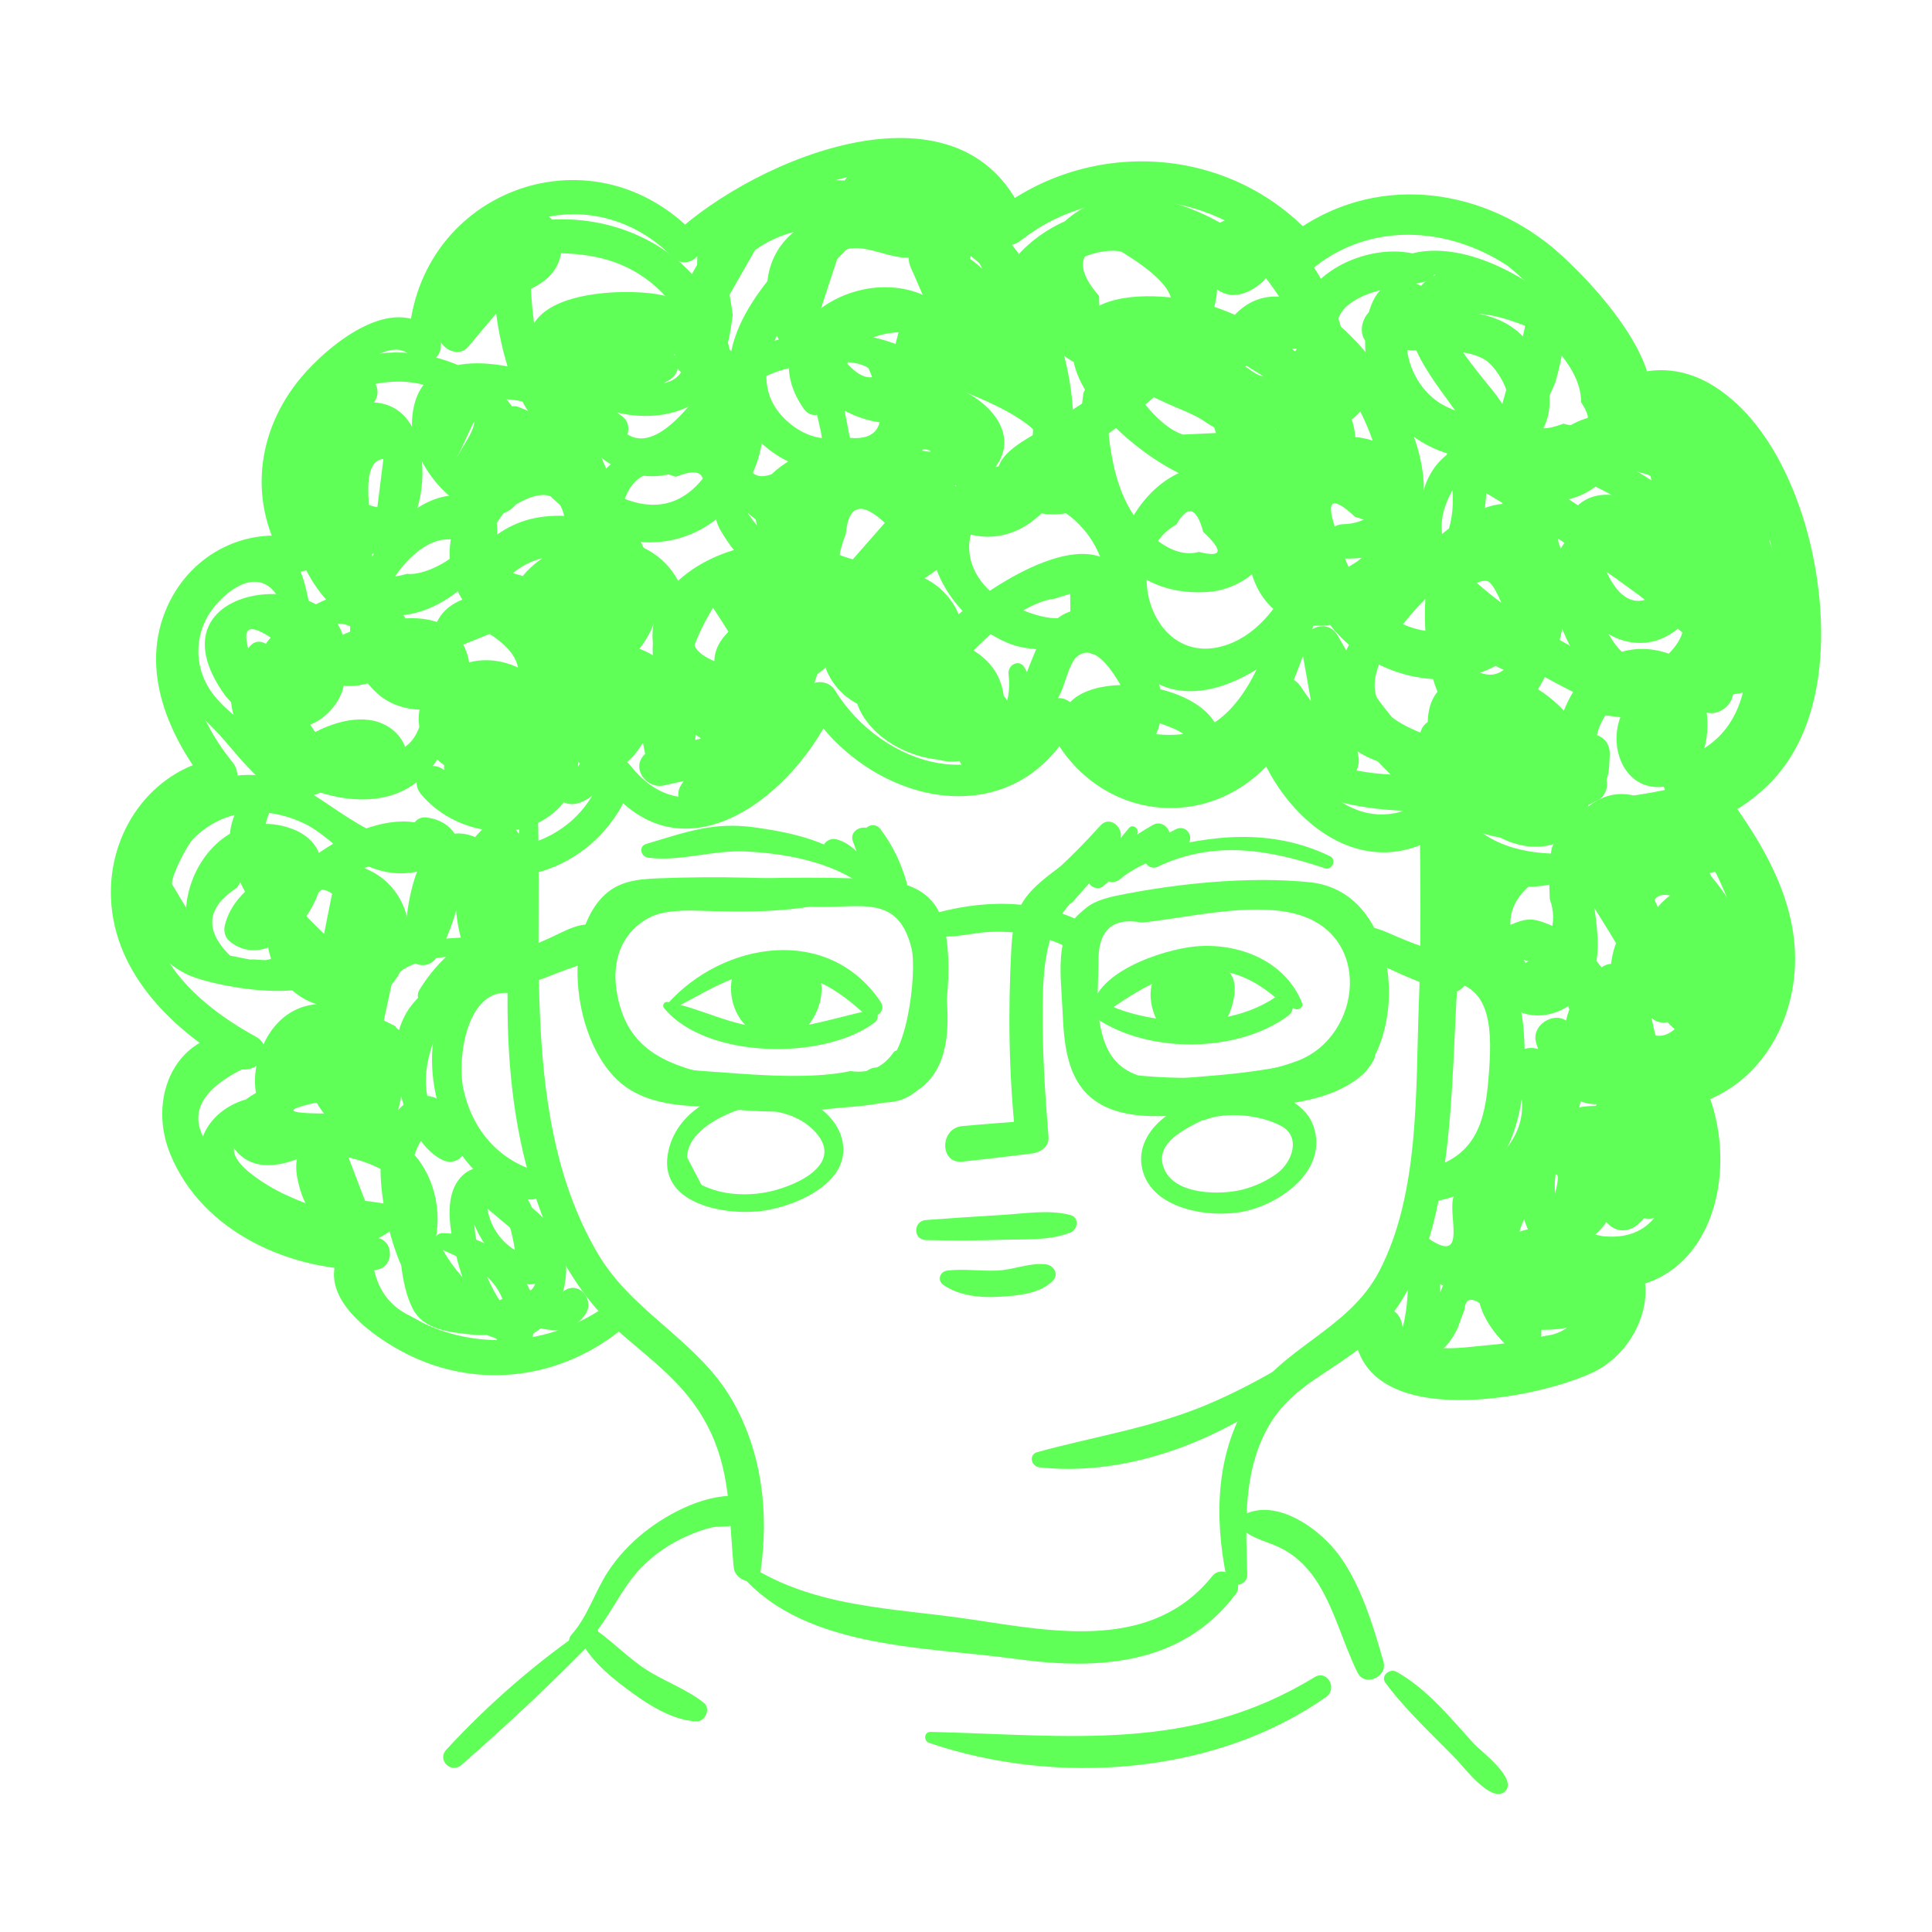 <svg width="112" height="112" viewBox="0 0 112 112" fill="#5FFF58" xmlns="http://www.w3.org/2000/svg">
    <path d="M53.674 71.888C55.154 71.922 56.625 71.919 58.104 71.872C59.405 71.83 60.821 71.933 62.04 71.457C62.496 71.278 62.59 70.573 62.04 70.432C60.778 70.109 59.397 70.354 58.104 70.431C56.626 70.519 55.15 70.615 53.674 70.726C52.936 70.781 52.917 71.872 53.674 71.888Z" fill="#5FFF58"/>
    <path d="M54.694 74.491C55.621 75.136 56.89 75.245 57.993 75.171C59.02 75.102 60.281 75.009 61.033 74.246C61.403 73.871 61.095 73.354 60.639 73.297C59.707 73.179 58.746 73.618 57.8 73.656C56.841 73.695 55.87 73.543 54.921 73.656C54.479 73.708 54.31 74.225 54.694 74.491Z" fill="#5FFF58"/>
    <path d="M38.92 58.523C40.759 57.637 42.57 56.298 44.693 56.299C46.88 56.301 48.569 57.352 50.128 58.794C50.598 59.229 51.444 58.659 51.053 58.08C48.009 53.559 41.899 54.588 38.678 58.211C38.526 58.382 38.716 58.622 38.92 58.523Z" fill="#5FFF58"/>
    <path d="M38.502 58.449C40.956 61.413 47.8 61.479 50.708 59.271C51.045 59.014 50.86 58.482 50.414 58.573C48.406 58.982 46.605 59.691 44.503 59.59C42.367 59.487 40.734 58.473 38.713 58.087C38.495 58.047 38.364 58.281 38.502 58.449Z" fill="#5FFF58"/>
    <path d="M42.705 55.992C42.053 57.133 42.406 58.791 43.418 59.624C44.475 60.495 46.037 60.462 46.914 59.357C47.686 58.387 48.06 56.567 46.849 55.772C46.224 55.361 45.408 55.462 44.865 55.968C44.304 56.49 44.28 57.153 44.152 57.856C44.839 57.949 45.526 58.042 46.212 58.134C46.274 57.479 46.117 56.869 45.811 56.292C45.295 55.319 43.945 55.854 43.874 56.817C43.837 57.317 43.84 57.809 43.88 58.31C43.919 58.797 44.178 59.138 44.636 59.303C44.921 59.404 45.18 59.352 45.43 59.199C45.725 59.019 45.965 58.669 45.941 58.309C45.907 57.809 45.912 57.316 45.954 56.816C45.308 56.992 44.663 57.166 44.017 57.341C44.155 57.609 44.151 57.841 44.116 58.134C43.973 59.305 45.932 59.561 46.175 58.412C46.226 58.176 46.328 57.854 46.308 57.616C46.473 57.247 46.242 57.182 45.616 57.422C45.563 57.378 45.547 57.403 45.566 57.497C45.414 57.757 45.481 58.224 45.081 58.281C44.108 58.418 44.223 56.704 44.148 56.179C44.047 55.484 43.014 55.451 42.705 55.992Z" fill="#5FFF58"/>
    <path d="M63.686 58.964C65.589 57.676 67.552 56.227 69.958 56.226C71.319 56.225 72.479 56.701 73.536 57.508C74.097 57.936 74.443 58.289 75.127 58.504C75.323 58.565 75.568 58.354 75.485 58.146C74.499 55.687 71.798 54.632 69.28 54.867C67.424 55.041 63.251 56.397 63.299 58.742C63.303 58.925 63.519 59.077 63.686 58.964Z" fill="#5FFF58"/>
    <path d="M63.516 59.011C66.548 61.089 71.71 61.066 74.669 58.889C75.339 58.396 74.7 57.263 74.007 57.756C71.373 59.632 66.87 59.532 64.019 58.15C63.441 57.87 62.985 58.647 63.516 59.011Z" fill="#5FFF58"/>
    <path d="M67.377 56.13C66.057 57.144 66.848 59.685 68.183 60.357C69.019 60.778 69.881 60.276 70.306 59.53C70.784 58.691 70.892 57.618 70.816 56.674C70.708 55.338 68.803 55.318 68.724 56.674C68.702 57.053 68.671 57.43 68.609 57.804C68.579 57.984 68.544 58.162 68.507 58.34C68.491 58.411 68.475 58.482 68.459 58.553C68.377 58.821 68.388 58.835 68.494 58.596C68.739 58.495 68.984 58.393 69.229 58.292C69.189 58.296 69.15 58.3 69.111 58.304C69.284 58.35 69.457 58.398 69.631 58.444C69.725 58.581 69.733 58.585 69.655 58.459C69.602 58.369 69.551 58.278 69.502 58.185C69.43 58.038 69.375 57.887 69.323 57.732C69.221 57.427 69.067 57.05 69.082 56.728C68.99 56.952 68.896 57.176 68.804 57.4C68.833 57.377 68.863 57.354 68.892 57.331C68.667 57.424 68.443 57.517 68.218 57.61C68.261 57.613 68.303 57.615 68.346 57.618C68.185 57.575 68.025 57.531 67.863 57.487C68.356 57.709 68.482 58.236 68.434 58.729C69.093 58.64 69.753 58.55 70.413 58.462C70.372 58.283 70.353 58.142 70.39 57.964C70.463 57.615 70.541 57.85 70.273 57.829C70.106 57.784 69.94 57.739 69.772 57.694C69.779 57.694 69.786 57.694 69.793 57.694C69.707 57.547 69.621 57.4 69.535 57.253C69.572 57.349 69.449 57.74 69.383 57.889C70.032 58.065 70.681 58.241 71.33 58.416C71.312 57.666 71.176 57.106 70.568 56.639C70.09 56.273 69.28 56.658 69.165 57.21C69.072 57.655 69.203 57.983 69.24 58.416C69.342 59.605 70.874 59.816 71.293 58.694C71.499 58.14 71.678 57.426 71.517 56.84C71.331 56.169 70.671 55.785 69.999 55.859C68.582 56.016 68.152 57.847 68.47 58.998C68.782 60.121 70.387 59.846 70.449 58.73C70.51 57.645 69.973 56.502 69.027 55.934C68.484 55.608 67.793 55.61 67.386 56.152C66.99 56.676 67.261 57.466 67.427 58.038C67.708 58.999 68.336 61.019 69.755 60.228C70.3 59.924 70.433 59.355 70.548 58.79C70.691 58.094 70.777 57.384 70.818 56.675C70.121 56.675 69.424 56.675 68.726 56.675C68.766 57.168 68.752 57.636 68.638 58.118C68.622 58.188 68.5 58.482 68.512 58.568C68.451 58.757 68.61 58.745 68.989 58.532C68.942 58.489 68.902 58.44 68.87 58.385C68.72 58.038 68.554 57.783 68.46 57.408C68.366 57.031 68.323 56.671 68.129 56.326C67.995 56.092 67.61 55.951 67.377 56.13Z" fill="#5FFF58"/>
    <path d="M30.348 45.928C29.436 53.785 28.509 62.183 31.193 69.818C32.248 72.818 33.786 75.424 36.211 77.492C38.23 79.214 40.048 80.57 41.206 83.044C42.395 85.585 42.259 88.168 42.539 90.885C42.622 91.686 43.949 92.049 44.089 91.094C44.584 87.713 44.178 84.194 42.457 81.19C40.47 77.722 36.693 76.114 34.676 72.707C30.064 64.914 31.576 54.598 31.128 45.928C31.102 45.416 30.405 45.437 30.348 45.928Z" fill="#5FFF58"/>
    <path d="M72.306 91.282C72.233 88.631 72.062 85.909 73.161 83.43C74.34 80.772 76.318 80.007 78.479 78.424C80.902 76.65 82.3 73.94 83.05 71.087C84.141 66.938 84.201 62.392 84.422 58.137C84.687 53.044 84.918 47.853 84.549 42.763C84.445 41.339 82.325 41.303 82.307 42.763C82.246 47.892 82.456 53.006 82.253 58.137C82.056 63.14 82.326 69.164 79.947 73.71C78.167 77.11 74.297 78.085 72.339 81.276C70.46 84.335 70.401 88.025 71.101 91.445C71.239 92.125 72.325 91.969 72.306 91.282Z" fill="#5FFF58"/>
    <path d="M30.842 56.862C30.342 55.734 29.12 55.468 28.002 55.88C26.248 56.527 25.311 58.706 25.101 60.431C24.666 64.024 26.686 68.848 30.585 69.523C31.654 69.708 32.108 68.207 31.04 67.874C28.785 67.171 27.329 65.372 26.856 63.089C26.457 61.163 27.192 56.595 30.167 57.74C30.711 57.95 31.027 57.281 30.842 56.862Z" fill="#5FFF58"/>
    <path d="M83.318 56.896C86.407 56.697 86.501 59.478 86.332 61.949C86.154 64.548 85.841 66.856 82.982 67.689C81.764 68.043 82.274 69.837 83.502 69.578C87.936 68.641 88.606 63.715 88.341 59.87C88.228 58.22 87.735 56.345 86.284 55.369C85.082 54.56 83.448 54.609 82.795 55.984C82.613 56.367 82.822 56.928 83.318 56.896Z" fill="#5FFF58"/>
    <path d="M34.12 94.308C31.191 96.274 28.254 98.835 25.87 101.434C25.325 102.029 26.148 102.84 26.75 102.315C29.418 99.984 32.122 97.457 34.582 94.908C34.874 94.606 34.491 94.059 34.12 94.308Z" fill="#5FFF58"/>
    <path d="M80.31 97.546C81.492 99.153 83.062 100.579 84.449 102.014C84.842 102.42 86.504 104.627 87.267 103.827C87.976 103.085 85.828 101.512 85.412 101.052C84.076 99.579 82.707 97.884 80.946 96.91C80.57 96.702 80.019 97.15 80.31 97.546Z" fill="#5FFF58"/>
    <path d="M60.253 85.061C67.127 85.824 74.515 81.749 78.784 76.625C78.884 76.505 78.751 76.284 78.603 76.391C75.912 78.325 72.942 80.194 69.877 81.467C66.716 82.781 63.412 83.28 60.134 84.18C59.616 84.323 59.774 85.008 60.253 85.061Z" fill="#5FFF58"/>
    <path d="M61.534 51.808C62.764 50.948 63.843 50.053 64.802 48.889C65.385 48.182 64.395 47.161 63.782 47.87C62.681 49.145 62.002 50.32 61.589 51.96C61.484 52.377 62.005 52.541 62.239 52.234C62.721 51.603 65.105 49.196 64.876 48.989C64.525 48.673 63.407 50.496 63.192 50.783C62.841 51.252 63.562 51.7 63.953 51.371C65.068 50.432 66.183 49.605 67.499 48.975C68.261 48.609 67.581 47.4 66.828 47.827C65.737 48.447 64.846 49.088 64.018 50.032C63.457 50.67 64.3 51.497 64.943 50.957C66.011 50.059 67.476 49.658 68.735 49.092C68.499 48.786 68.262 48.479 68.025 48.173C67.496 48.582 66.991 49.02 66.513 49.488C66.085 49.882 66.628 50.476 67.101 50.25C70.373 48.688 73.567 49.245 76.817 50.337C77.223 50.473 77.503 49.829 77.112 49.639C73.725 48.001 70.23 48.379 66.728 49.363C66.852 49.659 66.977 49.954 67.101 50.25C67.668 49.895 68.213 49.509 68.735 49.092C69.325 48.647 68.83 47.728 68.144 48.081C66.906 48.718 65.694 49.584 64.306 49.864C64.518 50.228 64.73 50.592 64.942 50.957C65.752 50.222 66.562 49.544 67.498 48.975C67.23 48.627 66.962 48.28 66.693 47.931C65.549 48.852 64.37 49.716 63.267 50.686C63.521 50.882 63.775 51.077 64.029 51.273C64.707 50.317 65.335 49.374 65.924 48.361C66.09 48.076 65.675 47.727 65.453 47.998C64.272 49.433 63.12 50.635 61.68 51.804C61.867 51.947 62.053 52.092 62.239 52.235C62.922 50.965 63.731 49.867 64.802 48.889C64.463 48.549 64.123 48.209 63.782 47.87C62.821 48.919 61.869 49.915 60.78 50.831C60.244 51.281 60.954 52.214 61.534 51.808Z" fill="#5FFF58"/>
    <path d="M50.164 48.572C50.697 49.507 51.097 50.448 51.381 51.487C51.754 51.33 52.127 51.172 52.5 51.015C51.818 50.11 51.183 49.254 50.611 48.274C50.257 47.666 49.183 48.068 49.44 48.769C49.748 49.612 50.071 50.446 50.402 51.28C50.65 51.032 50.899 50.783 51.147 50.535C50.039 50.079 49.682 48.965 48.477 48.652C47.885 48.499 47.358 49.283 47.853 49.723C48.664 50.444 48.6 50.397 49.507 50.98C49.653 50.729 49.8 50.478 49.947 50.228C48.044 48.777 46.193 48.316 43.84 47.975C41.365 47.616 39.802 48.231 37.467 48.921C36.997 49.06 37.142 49.664 37.576 49.72C39.455 49.963 41.294 49.271 43.217 49.361C45.322 49.459 47.68 49.871 49.508 50.98C49.949 51.248 50.348 50.658 50.036 50.296C49.611 49.803 49.186 49.31 48.76 48.817C48.553 49.174 48.345 49.531 48.137 49.888C49.113 50.042 49.806 51.188 50.681 51.642C51.118 51.869 51.749 51.488 51.57 50.959C51.282 50.11 50.988 49.267 50.677 48.428C50.319 48.636 49.962 48.844 49.605 49.051C50.272 49.874 50.885 50.735 51.443 51.634C51.81 52.197 52.766 51.854 52.562 51.162C52.21 49.968 51.78 49.059 51.038 48.061C50.659 47.55 49.833 47.991 50.164 48.572Z" fill="#5FFF58"/>
    <path d="M44.132 63.212C41.814 62.997 39.095 64.44 38.706 66.95C38.251 69.888 42.224 70.505 44.313 70.179C46.183 69.888 49.327 68.557 48.84 66.156C48.375 63.861 44.928 62.65 42.923 63.193C42.327 63.355 42.493 64.173 43.062 64.221C44.502 64.34 46.017 64.397 47.126 65.481C49.07 67.381 46.32 68.685 44.663 69.066C43.979 69.222 43.25 69.272 42.55 69.207C41.89 69.151 41.262 68.98 40.667 68.691C40.391 68.162 40.114 67.632 39.837 67.104C39.811 65.315 42.82 64.143 44.132 64.027C44.655 63.979 44.655 63.261 44.132 63.212Z" fill="#5FFF58"/>
    <path d="M70.934 63.816C68.928 63.358 65.842 65.232 66.175 67.539C66.543 70.09 70.068 70.645 72.101 70.231C74.215 69.801 77.014 67.838 76.147 65.294C75.348 62.947 71.167 62.683 69.387 63.721C68.774 64.078 69.181 65.173 69.885 64.905C71.129 64.432 73.075 64.629 74.27 65.273C75.433 65.899 74.93 67.36 74.024 68.03C73.435 68.466 72.733 68.782 72.026 68.962C70.801 69.273 68.26 69.292 67.544 67.88C66.524 65.87 70.023 64.959 70.996 64.287C71.166 64.169 71.165 63.869 70.934 63.816Z" fill="#5FFF58"/>
    <path d="M34.894 75.874C32.974 77.134 30.797 77.775 28.489 77.68C27.161 77.624 25.8 77.307 24.602 76.731C24.336 76.587 24.069 76.442 23.803 76.297C22.671 75.767 21.968 74.876 21.693 73.627C21.693 72.998 21.693 72.37 21.693 71.741C19.445 71.734 17.317 71.279 15.41 70.012C14.455 69.377 13.593 68.641 12.89 67.733C12.435 67.292 12.115 66.768 11.931 66.162C10.94 64.585 11.64 63.193 14.031 61.989C15.108 62.154 15.943 60.708 14.829 60.097C12.233 58.673 9.701 56.641 8.807 53.684C7.808 50.375 9.541 46.631 13.061 45.871C13.86 45.699 13.931 44.749 13.499 44.213C11.986 42.337 10.801 40.002 11.179 37.522C11.616 34.656 14.094 32.357 17.145 33.111C17.912 33.3 18.694 32.434 18.221 31.711C16.742 29.452 16.616 26.662 18.043 24.319C18.606 23.395 22.357 18.756 23.953 20.777C24.492 21.46 25.529 20.848 25.557 20.113C25.822 12.957 34.026 9.837 39.023 14.937C39.373 15.294 39.983 15.289 40.333 14.937C43.683 11.569 54.655 6.388 57.332 13.427C57.653 14.27 58.514 14.465 59.206 13.922C63.898 10.246 70.668 11.075 74.546 15.483C74.997 15.996 75.734 15.856 76.203 15.483C79.486 12.873 83.901 13.143 87.313 15.353C88.194 15.924 94.796 22.257 92.94 23.311C93.54 23.772 94.139 24.233 94.738 24.694C94.896 24.237 98.756 28.947 98.925 29.244C99.693 30.591 100.224 32.056 100.638 33.545C101.669 37.256 102.039 42.532 97.463 43.986C96.711 44.224 96.079 45.258 96.644 45.998C99.54 49.793 105.103 59.846 96.684 61.328C95.716 61.498 95.343 62.754 95.791 63.523C97.543 66.53 97.447 72.627 92.306 71.57C92.174 72.549 92.041 73.529 91.909 74.508C91.779 76.316 90.986 77.296 89.532 77.448C88.392 77.719 87.238 77.903 86.068 77.999C84.889 78.099 81.615 78.67 81.293 76.822C80.977 75.018 78.265 75.793 78.555 77.576C79.428 82.959 89.111 81.1 92.35 79.555C96.035 77.797 96.925 71.804 91.908 71.516C90.226 71.421 89.872 74.071 91.51 74.454C99.179 76.25 101.522 67.441 98.371 62.013C98.073 62.745 97.775 63.477 97.478 64.208C101.146 63.563 103.541 60.429 103.989 56.81C104.58 52.033 101.565 47.89 98.795 44.337C98.594 45.1 98.392 45.863 98.191 46.626C105.268 44.236 104.512 35.924 102.155 30.271C101.293 28.204 94.482 18.267 92.379 24.041C91.995 25.094 93.304 25.902 94.176 25.423C98.778 22.898 91.894 15.782 89.624 14.043C85.101 10.577 79.053 10.199 74.546 13.823C75.099 13.823 75.651 13.823 76.204 13.823C71.408 8.43 63.218 7.9 57.621 12.335C58.245 12.5 58.87 12.665 59.494 12.83C56.029 4.001 43.836 9.127 39.023 13.624C39.46 13.624 39.897 13.624 40.333 13.624C34.21 7.12 23.818 11.212 23.678 20.11C24.213 19.889 24.748 19.668 25.282 19.446C23.017 16.698 19.052 19.972 17.447 21.891C14.829 25.02 14.367 29.203 16.576 32.67C16.935 32.203 17.294 31.737 17.652 31.27C14.405 30.426 11.124 32.029 9.715 35.123C8.04 38.8 9.771 42.705 12.097 45.613C12.243 45.06 12.389 44.508 12.535 43.955C8.72 44.694 6.262 48.263 6.436 52.112C6.638 56.55 10.162 59.847 13.784 61.881C14.05 61.25 14.316 60.62 14.582 59.989C10.481 59.317 8.426 63.338 9.859 66.876C11.732 71.502 16.993 73.754 21.693 73.623C22.906 73.59 22.91 71.764 21.693 71.737C20.492 71.711 19.472 72.396 19.367 73.695C19.204 75.713 21.659 77.438 23.172 78.275C27.334 80.578 32.211 80.071 35.901 77.174C36.641 76.598 35.677 75.361 34.894 75.874Z" fill="#5FFF58"/>
    <path d="M26.127 50.144C30.473 52.109 35.294 49.651 36.709 45.175C36.159 45.247 35.608 45.319 35.058 45.391C39.597 51.39 46.197 46.005 48.388 40.923C47.857 40.923 47.325 40.923 46.794 40.923C50.271 46.591 58.712 48.706 62.295 41.881C61.72 41.806 61.145 41.73 60.571 41.656C63.101 47.888 70.868 48.709 74.536 42.997C73.926 42.917 73.316 42.838 72.706 42.758C74.232 47.499 79.152 51.617 83.945 48.082C83.453 47.952 82.961 47.824 82.469 47.694C84.295 50.515 87.355 52.161 90.681 51.059C91.514 50.783 91.398 49.494 90.469 49.494C87.927 49.492 85.762 48.812 84.332 46.605C84.041 46.155 83.343 45.858 82.856 46.218C79.242 48.884 75.801 45.741 74.636 42.226C74.364 41.403 73.277 41.242 72.806 41.987C70.163 46.172 64.339 45.856 62.389 41.154C62.107 40.474 61.076 40.131 60.664 40.929C57.755 46.572 51.103 44.444 48.388 39.992C48.062 39.458 47.082 39.326 46.794 39.992C45.178 43.715 40.265 49.166 36.476 44.297C36.034 43.729 35.146 44.114 34.966 44.695C33.852 48.303 30.175 49.894 26.657 48.886C25.928 48.676 25.4 49.816 26.127 50.144Z" fill="#5FFF58"/>
    <path d="M33.767 95.421C35.255 94.134 35.826 92.254 37.187 90.864C37.951 90.085 38.851 89.475 39.847 89.037C40.316 88.83 40.793 88.657 41.292 88.541C41.605 88.467 42.974 88.525 42.522 88.294C42.522 87.849 42.522 87.406 42.522 86.962C42.502 86.978 42.481 86.993 42.461 87.009C42.801 87.098 43.141 87.187 43.481 87.276C43.474 87.263 43.467 87.249 43.46 87.237C43.184 86.713 42.229 86.785 42.125 87.411C42.122 87.425 42.12 87.44 42.117 87.455C42.039 87.927 42.313 88.395 42.836 88.399C42.861 88.399 42.886 88.399 42.91 88.4C43.394 88.403 43.808 87.902 43.654 87.424C43.643 87.389 43.632 87.354 43.621 87.319C43.542 87.074 43.33 86.786 43.05 86.749C41.108 86.483 38.803 87.666 37.334 88.837C36.532 89.478 35.827 90.228 35.26 91.086C34.473 92.278 34.081 93.701 33.121 94.776C32.727 95.216 33.322 95.805 33.767 95.421Z" fill="#5FFF58"/>
    <path d="M42.576 90.816C46.147 95.625 53.518 95.43 58.913 96.173C63.694 96.832 68.52 96.53 71.631 92.417C72.217 91.643 70.888 90.607 70.275 91.371C66.804 95.694 61.187 94.619 56.377 93.89C51.677 93.177 47.011 93.256 42.95 90.441C42.732 90.29 42.413 90.597 42.576 90.816Z" fill="#5FFF58"/>
    <path d="M72.23 88.832C72.883 89.29 73.665 89.423 74.366 89.803C75.257 90.286 75.918 90.987 76.443 91.844C77.415 93.436 77.876 95.299 78.699 96.964C79.116 97.808 80.453 97.216 80.201 96.331C79.6 94.215 78.808 91.563 77.374 89.836C76.282 88.52 74.151 87.04 72.379 87.689C71.857 87.879 71.776 88.514 72.23 88.832Z" fill="#5FFF58"/>
    <path d="M53.86 101.036C61.222 103.545 70.426 102.914 76.872 98.375C77.56 97.891 76.942 96.774 76.201 97.229C69.028 101.627 61.904 100.584 53.945 100.399C53.567 100.391 53.524 100.921 53.86 101.036Z" fill="#5FFF58"/>
    <path d="M33.49 94.732C34.041 96.054 35.15 97.015 36.276 97.861C37.424 98.724 38.879 99.711 40.356 99.791C40.87 99.819 41.231 99.057 40.802 98.714C39.79 97.906 38.495 97.469 37.407 96.754C36.255 95.998 35.317 94.948 34.148 94.226C33.843 94.037 33.335 94.359 33.49 94.732Z" fill="#5FFF58"/>
    <path d="M13.869 55.871C11.826 54.202 11.78 52.733 13.732 51.465C15.373 48.829 15.813 49.367 15.056 53.078C16.153 53.317 17.933 50.779 19.25 51.811C18.959 53.271 18.667 54.731 18.375 56.191C16.959 53.711 17.451 51.932 19.852 50.853C20.562 50.461 23.701 49.28 24.339 49.922C24.404 49.415 24.47 48.908 24.534 48.402C21.868 49.747 18.584 45.595 16.032 45.084C13.935 44.666 11.831 45.004 10.351 46.639C7.747 49.519 6.862 54.49 10.811 56.47C12.361 57.248 20.019 58.689 19.555 55.269C19.468 54.622 18.927 54.302 18.521 53.881C16.855 52.161 14.639 50.448 15.448 47.586C16.457 44.021 21.14 45.705 17.199 40.996C17.183 40.196 16.777 39.81 15.981 39.839C15.021 39.82 14.556 39.274 14.586 38.2C13.003 33.826 17.986 39.248 18.105 38.336C17.971 39.358 19.673 39.571 19.899 38.579C21.273 32.532 8.261 33.175 12.862 40.047C14.316 42.219 17.701 43.286 19.452 40.822C20.684 39.088 19.759 36.539 17.516 36.37C11.914 35.948 16.46 49.35 22.52 45.576C24.518 44.333 23.457 42.007 21.393 41.736C18.37 41.336 14.098 44.996 13.414 47.819C13.005 49.5 13.922 51.409 14.853 52.73C15.544 53.711 16.726 54.137 16.139 55.122C15.667 55.913 15.265 55.579 14.492 55.626C13.778 55.484 13.063 55.342 12.349 55.2C11.554 53.882 10.758 52.565 9.964 51.247C9.95 50.721 10.85 48.979 11.203 48.626C13.014 46.809 15.528 46.702 17.691 47.766C18.85 48.335 19.716 49.408 20.869 50.002C22.468 50.826 23.916 50.826 25.512 50.074C26.105 49.794 26.091 48.978 25.707 48.554C23.288 45.88 17.132 49.558 15.922 52.117C14.422 55.291 16.829 58.998 20.49 58.343C23.755 57.759 24.787 53.433 22.47 51.182C19.907 48.693 13.89 50.135 13.035 53.641C12.961 53.942 13.025 54.306 13.267 54.521C16.284 57.192 21.495 49.594 16.811 48.005C11.616 46.243 8.22 54.516 13.232 56.961C13.975 57.322 14.516 56.35 13.869 55.871Z" fill="#5FFF58"/>
    <path d="M14.452 37.505C10.743 42.279 17.509 47.105 22.135 46.241C24.809 45.741 26.147 43.299 26.495 40.781C26.588 40.114 26.402 37.901 26.715 37.423C27.27 37.199 27.827 36.975 28.382 36.75C30.34 38.008 30.571 39.336 29.076 40.733C29.836 41.637 30.596 42.54 31.356 43.444C28.566 43.829 27.918 43.914 29.412 43.701C30.632 43.313 30.823 44.08 29.989 46.003C28.309 46.258 26.907 45.813 25.784 44.67C24.822 43.861 23.612 45.079 24.411 46.043C26.241 48.253 30.032 49.083 32.307 46.926C34.13 45.197 33.601 42.38 31.137 41.682C29.043 41.088 25.618 42.076 25.744 44.714C25.864 47.217 28.894 48.441 30.987 47.54C37.362 44.798 30.367 34.889 25.304 39.46C23.25 41.314 24.491 44.347 27.043 44.916C30.071 45.59 32.376 42.622 32.154 39.81C31.96 37.342 29.087 33.161 26.175 35.088C25.055 35.83 24.928 37.213 24.859 38.423C24.816 39.176 24.857 39.908 24.706 40.655C24.236 42.992 23.777 43.618 21.358 43.955C19.64 44.194 19.066 44.367 17.633 43.629C16.009 42.794 14.289 40.534 15.684 38.737C16.364 37.862 15.14 36.619 14.452 37.505Z" fill="#5FFF58"/>
    <path d="M26.67 47.426C28.008 48.031 29.444 48.085 30.812 47.521C31.888 47.078 33.579 45.949 33.242 44.599C33.153 44.241 32.708 43.953 32.344 44.089C31.462 44.419 31.121 45.397 30.252 45.836C29.303 46.316 28.279 46.31 27.31 45.908C26.448 45.552 25.814 47.039 26.67 47.426Z" fill="#5FFF58"/>
    <path d="M26.348 48.443C26.104 48.318 25.86 48.193 25.617 48.067C25.239 48.445 24.861 48.822 24.483 49.201C25.924 49.41 23.951 53.982 23.634 54.493C24.241 54.657 24.848 54.821 25.456 54.986C25.336 54.054 25.399 53.131 25.647 52.216C27.579 52.461 28.09 53.443 27.181 55.159C27.753 55.084 28.325 55.01 28.897 54.935C27.968 53.288 27.916 51.612 28.743 49.909C28.645 50.219 28.626 50.537 28.684 50.863C28.772 52.291 28.611 53.727 28.459 55.146C28.733 54.871 29.008 54.597 29.282 54.322C26.662 54.302 20.45 54.173 19.806 58.001C19.551 59.514 20.524 59.201 20.8 60.199C21.087 60.319 21.373 60.441 21.66 60.561C18.616 62.151 18.57 63.463 21.524 64.497C16.191 64.682 15.587 64.399 19.713 63.648C18.703 65.143 17.479 65.31 16.04 64.148C15.899 64.487 16.357 64.779 16.637 64.608C17.233 64.244 17.264 64.159 17.32 63.452C17.359 62.958 16.847 62.716 16.44 62.782C14.737 63.057 11.914 64.847 13.784 66.828C15.667 68.823 19.489 66.178 20.845 64.781C25.602 59.879 17.627 55.218 15.234 60.631C12.56 66.68 22.55 70.441 23.304 63.176C23.921 57.234 14.85 59.587 18.85 64.644C20.5 66.73 22.959 64.548 23.631 62.575C23.908 61.76 24.074 60.858 23.569 60.086C23.426 59.867 23.023 59.709 22.915 59.484C22.694 59.376 22.472 59.268 22.251 59.16C22.427 58.339 22.604 57.517 22.781 56.696C24.012 55.289 27.362 55.151 28.867 55.857C29.286 56.054 29.998 55.94 30.077 55.365C30.357 53.325 31.422 49.021 29.421 47.624C29.182 47.457 28.796 47.47 28.556 47.624C25.852 49.352 26.054 53.374 27.275 55.884C27.629 56.612 28.811 56.416 28.992 55.66C29.434 53.803 29.756 48.908 27.028 48.362C23.993 47.756 23.396 53.216 23.501 54.986C23.558 55.94 24.799 56.335 25.323 55.479C26.508 53.542 28.305 47.85 24.729 47.391C23.866 47.28 23.613 48.435 24.078 48.964C24.76 49.74 25.328 49.976 26.348 49.938C27.306 49.901 27.311 48.407 26.348 48.443Z" fill="#5FFF58"/>
    <path d="M14.059 63.795C11.455 64.698 10.661 67.538 12.85 69.404C15.205 71.411 20.092 73.466 22.756 71.253C23.255 70.838 22.99 69.895 22.364 69.772C22.931 69.884 21.094 69.574 21.168 69.624C20.846 68.781 20.524 67.939 20.202 67.096C23.536 67.898 24.556 69.708 23.264 72.523C23.75 72.523 24.237 72.523 24.724 72.523C24.099 71.061 23.736 69.501 23.823 67.904C23.873 66.972 24.807 64.586 25.239 66.709C25.677 66.373 26.114 66.037 26.552 65.701C23.362 64.229 24.945 59.997 26.291 58.183C26.913 57.342 27.441 56.955 27.701 55.872C27.902 55.035 26.927 54.515 26.304 55.059C25.476 55.783 24.895 56.446 24.322 57.369C23.901 58.046 24.878 58.811 25.43 58.224C26.095 57.517 26.744 56.867 27.486 56.241C27.02 55.969 26.555 55.699 26.089 55.428C25.741 56.782 24.235 57.534 23.561 58.71C23.017 59.66 22.876 60.649 22.952 61.735C23.078 63.558 23.893 66.38 25.649 67.243C26.36 67.592 27.13 67.019 26.962 66.234C26.602 64.558 25.227 62.557 23.392 64.049C21.095 65.917 22.277 71.005 23.178 73.175C23.43 73.783 24.355 74.093 24.723 73.377C26.723 69.481 23.874 64.178 19.05 65.621C17.455 66.098 16.916 66.901 17.279 68.5C17.978 71.573 19.664 70.784 21.891 71.482C21.821 70.942 21.75 70.402 21.68 69.862C20.135 70.843 17.805 69.84 16.382 69.181C15.872 68.946 11.66 66.716 14.588 65.717C15.797 65.303 15.274 63.373 14.059 63.795Z" fill="#5FFF58"/>
    <path d="M25.547 72.414C27.848 73.365 29.956 74.767 29.155 77.597C29.598 77.48 30.041 77.363 30.485 77.246C28.988 75.811 27.988 73.988 27.617 71.944C27.495 71.27 27.125 68.892 28.577 69.609C29.635 70.131 29.902 72.642 29.983 73.67C30.311 73.419 30.641 73.169 30.97 72.918C29.041 72.487 27.917 70.698 28.275 68.762C27.896 68.863 27.516 68.963 27.137 69.063C27.887 69.776 28.693 70.429 29.485 71.097C29.89 71.439 30.621 71.932 30.845 72.409C30.93 72.941 31.016 73.473 31.102 74.005C31.068 74.702 30.659 75.08 29.875 75.142C28.636 75.742 28.633 75.674 27.601 74.809C27.188 74.463 26.823 74.07 26.483 73.653C25.69 72.675 25.174 71.612 24.848 70.392C24.59 69.431 23.034 69.6 23.081 70.632C23.154 72.228 23.182 74.425 23.933 75.879C24.528 77.029 25.932 77.216 27.102 77.343C27.802 77.419 28.534 77.438 29.22 77.24C29.382 77.193 30.059 76.807 30.306 76.791C30.847 76.755 30.498 76.809 30.983 76.923C32.133 77.196 33.044 77.341 33.883 76.265C34.597 75.349 33.441 74.079 32.568 74.95C32.023 75.492 31.272 74.806 30.669 74.778C29.9 74.742 29.446 75.248 28.727 75.456C27.797 75.725 26.04 75.602 25.5 74.667C24.924 73.671 25 71.782 24.88 70.631C24.291 70.711 23.702 70.79 23.113 70.87C23.936 73.491 27.907 79.762 31.364 76.99C32.616 75.986 33.176 73.69 32.596 72.222C31.867 70.376 29.534 69.028 27.963 67.993C27.543 67.716 26.91 68.078 26.938 68.581C27.076 71.02 28.347 73.015 30.37 74.343C30.883 74.68 31.526 74.231 31.542 73.67C31.596 71.883 31.087 69.729 29.763 68.423C28.815 67.487 27.326 67.306 26.524 68.485C25.677 69.729 26.189 71.827 26.541 73.159C27.059 75.119 28.078 76.82 29.361 78.37C29.67 78.744 30.405 78.648 30.61 78.21C32.19 74.826 29.054 71.533 25.674 71.485C25.099 71.477 25.085 72.223 25.547 72.414Z" fill="#5FFF58"/>
    <path d="M15.834 39.281C16.511 38.16 17.257 37.188 18.448 36.578C19.617 35.774 20.631 36.108 21.491 37.58C19.594 37.837 18.471 37.179 18.121 35.605C17.71 34.541 17.725 32.85 16.64 32.159C14.643 30.888 12.008 33.452 11.102 34.983C9.527 37.648 10.117 40.041 12.266 42.123C14.005 43.807 15.847 47.231 18.636 45.923C19.143 45.685 18.893 44.841 18.351 44.871C16.744 44.96 15.894 43.709 14.916 42.689C14.104 41.842 13.03 41.148 12.33 40.212C11.172 38.664 11.226 36.586 12.482 35.101C13.583 33.8 15.238 32.978 16.176 34.718C16.952 36.156 16.833 37.926 18.22 39.053C19.367 39.985 20.795 39.938 22.087 39.319C24.313 38.255 24.395 35.259 21.765 34.553C18.844 33.77 15.805 36.296 15.303 39.057C15.246 39.37 15.655 39.577 15.834 39.281Z" fill="#5FFF58"/>
    <path d="M18.423 39.459C18.977 38.945 19.609 38.562 20.322 38.313C21.252 37.773 22.267 37.519 23.369 37.55C21.319 39.098 22.245 34.584 22.658 33.825C23.227 32.778 24.49 31.405 25.72 31.286C28.467 31.019 25.134 33.468 23.584 33.264C22.131 33.738 21.45 33.118 21.542 31.405C21.489 30.741 21.436 30.076 21.384 29.412C21.374 28.719 21.105 26.718 22.227 26.602C22.11 27.536 21.992 28.471 21.875 29.405C20.472 29.12 19.836 28.324 19.968 27.017C19.79 25.65 20.673 24.292 21.606 23.421C21.126 22.941 20.646 22.461 20.166 21.981C18.365 24.308 16.144 25.277 16.489 28.474C16.804 31.4 17.779 34.232 20.248 35.951C20.995 36.471 21.75 35.486 21.404 34.796C19.614 31.221 16.032 22.097 23.162 22.123C24.235 22.127 25.459 22.485 26.376 23.037C28.288 24.186 27.37 24.89 26.444 26.588C27.762 24.17 27.668 22.462 30.814 23.421C32.285 23.869 33.521 24.602 34.696 25.609C34.844 25.046 34.993 24.483 35.142 23.921C31.108 24.952 30.7 17.545 30.761 15.422C30.787 14.538 29.506 13.901 28.9 14.651C27.831 15.975 26.786 17.318 25.711 18.638C26.293 18.879 26.875 19.121 27.458 19.361C27.326 16.03 28.465 14.679 31.741 14.668C33.366 14.662 34.985 14.803 36.461 15.557C38.311 16.502 39.7 18.171 40.166 20.207C40.424 21.28 40.387 22.343 40.059 23.396C38.045 25.832 36.513 26.064 35.46 24.092C33.114 20.916 37.004 19.228 39.716 20.848C42.009 22.218 42.605 24.7 41.29 26.941C38.185 32.227 33.004 27.264 30.718 24.086C30.323 24.6 29.927 25.115 29.531 25.63C31.323 26.298 38.068 31.422 32.265 33.712C28.257 33.619 27.25 32.276 29.245 29.681C31.585 28.02 32.776 28.457 32.817 30.993C34.369 33.55 33.339 34.295 29.727 33.228C30.6 32.515 31.587 32.194 32.689 32.268C34.895 32.235 34.711 33.048 32.138 34.707C34.109 32.923 36.114 33.171 38.154 35.45C38.541 36.456 40.018 36.083 39.787 35C38.949 31.079 34.554 30.331 31.451 32.36C28.749 34.128 28.239 38.121 31.757 39.385C34.913 40.518 38.401 37.481 38.189 34.259C37.955 30.713 33.7 29.347 30.715 30.1C28.063 30.769 25.525 33.724 27.93 36.185C30.646 38.965 34.938 36.044 35.952 33.089C37.136 29.637 34.408 26.151 30.72 26.585C27.458 26.968 25.299 30.666 26.317 33.733C27.688 37.867 33.203 36.773 35.43 33.922C38.622 29.835 33.721 25.009 30.091 23.603C29.253 23.278 28.395 24.422 28.904 25.147C31.102 28.287 34.262 31.971 38.543 31.38C41.95 30.91 44.51 27.537 44.224 24.145C43.587 16.596 30.077 16.214 32.924 23.929C33.891 26.55 36.961 28.54 39.672 27.156C42.716 25.602 42.897 21.267 41.775 18.5C40.169 14.542 35.905 12.412 31.742 12.748C29.433 12.934 26.372 14.49 28.453 17.02C28.657 17.268 29.087 17.361 29.384 17.266C30.746 16.83 32.234 16.29 32.521 14.709C32.745 13.471 32.107 12.346 30.827 12.092C27.201 11.37 25.327 16.689 25.412 19.363C25.437 20.176 26.561 20.808 27.159 20.086C28.242 18.779 29.355 17.497 30.443 16.194C29.823 15.937 29.203 15.68 28.582 15.423C28.553 19.481 30.026 27.348 35.679 25.87C36.372 25.689 36.713 24.68 36.125 24.182C33.619 22.056 24.203 18.282 23.885 24.376C23.68 28.306 30.015 32.876 30.653 27.21C31.211 22.256 24.919 19.433 20.854 20.757C14.367 22.869 17.973 31.411 19.945 35.651C20.331 35.265 20.716 34.88 21.1 34.495C19.452 33.267 18.288 30.63 18.213 28.531C18.114 25.775 20.085 25.157 21.605 23.424C22.469 22.439 21.147 21.106 20.165 21.984C17.841 24.062 17.107 27.528 18.746 30.284C20.241 32.797 22.637 32.743 23.948 30.077C24.923 28.091 24.782 23.63 21.823 23.34C18.535 23.019 19.064 29.066 19.296 30.854C20.613 41.013 30.953 32.335 28.437 29.655C24.593 25.561 16.89 35.982 21.98 40.293C23.865 41.888 27.943 41.291 27.138 38.115C26.078 33.933 19.668 36.494 17.601 38.056C16.778 38.676 17.581 40.088 18.423 39.459Z" fill="#5FFF58"/>
    <path d="M31.833 45.435C33.643 49.683 38.025 41.197 38.522 39.99C37.84 39.801 37.157 39.613 36.474 39.425C35.89 41.419 35.707 41.737 35.925 40.379C36.067 38.194 36.558 39.303 37.399 43.707C36.536 44.478 37.464 45.753 38.463 45.535C39.886 45.224 41.307 44.91 42.73 44.596C42.374 43.986 42.019 43.376 41.664 42.765C40.798 43.631 40.122 44.488 39.476 45.519C38.954 46.351 39.816 47.371 40.719 47.136C44.395 46.18 46.191 42.275 47.402 38.992C46.69 38.796 45.977 38.599 45.263 38.403C45.207 39.711 44.374 40.027 42.765 39.352C39.697 40.17 39.22 38.796 41.334 35.23C44.2 39.575 44.347 40.653 41.773 38.464C39.662 37.743 39.627 36.566 41.669 34.931C42.196 34.676 42.724 34.421 43.251 34.165C46.153 33.19 46.697 34.456 44.885 37.966C45.498 37.695 46.112 37.424 46.726 37.153C47.659 36.617 48.481 36.798 49.192 37.696C48.581 38.294 48.807 39.191 49.443 39.642C49.523 39.699 49.604 39.756 49.684 39.813C50.02 40.051 50.584 40.035 50.921 39.813C51.004 39.758 51.087 39.704 51.17 39.65C52.471 38.796 51.332 36.821 49.946 37.557C49.859 37.604 49.771 37.65 49.684 37.697C50.179 37.761 50.674 37.825 51.169 37.889C51.094 37.825 51.019 37.761 50.944 37.697C50.944 38.281 50.944 38.865 50.944 39.45C53.495 37.274 52.82 34.165 49.265 34.189C47.214 34.204 40.861 35.614 41.449 38.763C42.043 41.944 46.796 39.908 48.065 38.487C50.214 36.082 49.205 32.54 46.066 31.704C43.3 30.968 38.684 32.876 37.949 35.834C37.23 38.725 39.773 41.991 42.748 41.914C50.665 41.708 46.764 29.235 40.194 33.282C37.009 35.243 37.211 39.797 39.827 42.18C43.15 45.207 46.442 42.513 47.401 38.993C47.782 37.596 45.746 37.081 45.263 38.403C44.364 40.863 42.931 44.276 40.133 45.014C40.547 45.553 40.961 46.092 41.376 46.631C41.855 45.749 42.466 44.977 43.212 44.316C44.008 43.513 43.191 42.254 42.146 42.484C40.724 42.797 39.302 43.111 37.881 43.427C38.236 44.036 38.59 44.646 38.945 45.255C42.752 41.807 38.148 35.651 33.662 37.76C29.762 39.593 33.133 45.376 36.377 42.029C39.704 38.597 34.431 35.598 32.708 39.562C32.014 41.158 32.394 44.183 34.467 44.645C36.912 45.19 38.005 41.663 38.521 39.991C38.929 38.671 36.93 38.156 36.473 39.426C36.409 39.606 33.497 44.589 33.452 44.489C32.949 43.381 31.367 44.345 31.833 45.435Z" fill="#5FFF58"/>
    <path d="M51.048 37.705C49.851 37.412 49.993 37.412 48.764 37.496C48.001 37.548 47.636 38.254 47.942 38.928C48.884 41 50.969 41.423 53.075 41.636C53.93 41.722 54.798 41.657 55.647 41.735C56.842 41.845 53.303 42.065 52.873 41.388C53.13 40.559 53.388 39.73 53.645 38.901C54.341 38.803 54.646 39.036 54.56 39.602C54.524 40.198 54.626 40.221 54.864 39.67C55.226 39.077 55.649 38.527 56.133 38.022C57.272 36.806 59.391 34.914 61.136 34.706C61.437 34.612 61.736 34.518 62.037 34.424C62.041 34.81 62.045 35.196 62.05 35.582C61.209 36.343 58.768 35.218 58.026 34.743C54.88 32.727 55.958 28.585 59.76 28.98C63.155 29.332 65.643 34.021 63.043 36.795C62.585 37.284 63.037 38.086 63.697 37.919C68.147 36.789 66.194 31.212 63.899 28.958C61.539 26.641 56.441 25.874 54.534 29.276C52.738 32.482 55.718 36.291 58.653 37.361C60.977 38.209 67.088 37.266 65.14 33.501C63.282 29.912 57.056 34.22 55.299 35.854C53.351 37.665 49.804 42.387 54.062 43.937C57.371 45.142 59.445 40.914 57.391 38.507C55.72 36.548 50.432 35.512 49.611 38.81C48.634 42.74 54.491 45.401 57.445 43.381C58.536 42.636 59.171 41.17 58.012 40.179C55.766 38.257 51.274 41.557 49.585 37.968C49.311 38.445 49.038 38.922 48.764 39.399C49.359 39.438 49.955 39.477 50.549 39.515C51.723 39.786 52.224 37.994 51.048 37.705Z" fill="#5FFF58"/>
    <path d="M58.468 39.09C58.675 40.907 57.935 42.138 56.248 42.782C55.041 43.181 55.527 45.009 56.776 44.697C59.244 44.079 60.49 42.325 61.521 40.089C61.755 39.581 62.01 38.396 62.449 38.047C63.539 37.182 64.679 39.162 65.276 40.286C65.159 40.661 65.042 41.035 64.925 41.41C65.429 41.497 65.933 41.584 66.438 41.672C68.779 42.386 69.334 42.853 68.102 43.072C67.441 43.334 66.777 43.242 66.112 42.795C65.708 43.32 65.305 43.844 64.903 44.369C67.17 44.867 69.936 45.388 71.982 43.941C74.596 42.094 75.698 37.184 76.833 34.366C77.286 33.241 75.375 32.429 74.862 33.535C74.067 35.249 72.734 36.965 70.816 37.474C66.64 38.584 64.895 32.213 68.193 30.41C68.848 29.252 69.368 29.395 69.753 30.839C70.944 31.951 70.86 32.336 69.5 31.996C67.903 32.434 66.269 30.807 65.523 29.547C64.407 27.662 64.231 25.169 64.099 23.045C64.056 22.349 62.906 22.084 62.795 22.869C62.106 27.718 63.622 34.691 69.959 34.321C74.095 34.08 76.413 28.204 71.514 27.112C66.091 25.903 63.026 33.305 65.088 37.442C67.864 43.013 74.894 38.588 76.724 34.623C76.066 34.346 75.41 34.069 74.753 33.792C73.963 35.761 73.335 38.235 72.186 39.999C70.417 42.712 68.4 42.945 65.471 42.303C64.594 42.11 63.75 43.043 64.261 43.876C66.004 46.715 72.408 45.113 70.412 41.874C68.504 38.776 59.53 38.775 61.995 43.334C62.835 44.886 64.927 44.796 66.116 43.768C67.563 42.518 67.667 40.417 66.864 38.784C66.235 37.505 64.072 35.064 62.412 35.356C59.155 35.926 60.073 41.856 56.249 42.782C56.425 43.421 56.601 44.059 56.777 44.697C59.548 43.922 60.845 41.24 59.393 38.7C59.087 38.163 58.391 38.556 58.468 39.09Z" fill="#5FFF58"/>
    <path d="M58.103 18.515C55.444 17.846 50.927 16.689 48.313 17.932C46.106 18.981 46.964 21.39 47.24 23.333C47.568 25.652 48.493 26.184 45.693 26.95C44.095 28.085 43.234 27.743 43.11 25.924C43.036 25.61 42.962 25.296 42.888 24.981C42.91 22.438 43.975 21.648 46.34 21.218C47.314 21.04 49.466 20.711 50.355 21.348C51.622 24.375 51.151 25.705 48.94 25.336C47.645 25.613 46.495 25.26 45.488 24.278C43.711 22.55 44.436 20.168 45.703 18.328C47.006 16.435 48.798 14.816 50.339 13.121C50.823 12.588 50.706 11.496 49.873 11.357C43.815 10.338 38.714 14.617 39.143 20.873C39.196 21.638 39.886 21.965 40.553 21.682C42.225 20.973 42.231 19.839 42.478 18.263C42.426 17.867 42.365 17.473 42.295 17.08C43.092 15.686 43.889 14.293 44.685 12.899C45.311 12.521 46.578 12.588 47.319 12.552C49.877 12.426 52.088 13.2 54.503 13.937C58.444 15.14 59.927 20.246 59.899 24.124C59.892 25.073 59.889 26.656 59.313 27.422C56.493 31.166 55.231 27.77 53.738 26.456C52.654 25.502 55.377 26.598 52.804 25.981C52.08 25.808 51.191 25.706 50.439 25.642C47.219 25.372 41.85 27.617 44.47 31.724C45.864 33.911 48.188 33.46 50.153 34.542C50.466 34.627 50.78 34.712 51.093 34.797C51.329 35.81 51.563 36.823 51.799 37.836C51.534 38.031 49.6 35.745 49.435 35.489C48.452 33.962 48.366 32.634 49.029 30.964C49.19 29.217 49.978 29.031 51.396 30.407C53.623 30.788 53.805 31.367 51.943 32.147C52.449 32.437 52.954 32.727 53.46 33.017C53.548 31.778 53.641 30.539 53.731 29.3C53.144 29.379 52.557 29.459 51.97 29.539C50.941 30.712 49.912 31.885 48.883 33.058C47.94 33.053 47.075 32.811 46.288 32.333C44.91 31.635 43.841 30.635 43.056 29.272C42.545 28.386 42.534 26.892 41.835 26.191C40.796 25.15 37.948 25.549 36.773 26.052C32.694 27.802 33.091 33.351 36.938 35.058C37.832 35.455 38.705 34.645 38.267 33.729C37.48 32.082 36.664 30.447 35.887 28.795C35.479 27.929 35.081 27.059 34.717 26.174C34.479 25.695 34.284 25.2 34.133 24.689C33.408 23.051 34.554 22.043 37.57 21.663C37.682 21.237 37.794 20.81 37.906 20.384C36.752 21.157 34.338 22.288 34.147 20.123C33.579 19.204 33.811 18.819 34.843 18.966C35.502 18.805 36.17 18.752 36.847 18.808C37.468 18.908 38.089 19.009 38.709 19.109C38.994 19.89 39.278 20.671 39.562 21.453C38.54 23.388 34.28 21.382 33.462 20.705C32.508 19.918 31.131 21.261 32.088 22.078C34.515 24.153 38.805 25.162 41.34 22.54C43.945 19.846 40.723 17.479 38.039 17.047C36.024 16.722 30.361 16.874 30.692 20.063C31.072 23.74 36.752 23.377 38.85 21.999C39.274 21.721 39.451 21.175 39.186 20.72C37.737 18.228 33.992 17.662 32.428 20.393C31.45 22.1 31.969 24.076 32.632 25.798C33.792 28.811 35.295 31.75 36.592 34.711C37.034 34.268 37.477 33.825 37.92 33.382C36.824 32.787 35.814 31.439 35.915 30.129C36.281 27.801 37.369 26.971 39.182 27.638C40.198 27.229 40.729 27.319 40.773 27.909C41.215 28.33 41.342 29.975 41.719 30.654C42.84 32.67 44.798 34.32 47.057 34.88C50.858 35.822 54.679 33.141 53.702 29.064C53.445 27.994 52.064 28.377 51.941 29.302C51.788 30.453 51.635 31.602 51.483 32.751C51.369 33.591 52.125 34.354 52.964 33.89C54.763 32.895 56.63 31.404 55.868 29.126C55.162 27.014 52.684 26.281 50.688 26.711C44.471 28.05 45.986 35.873 49.686 38.978C51.033 40.108 52.73 41.124 54.392 40.07C56.085 38.996 56.28 36.615 55.273 35.028C53.404 32.078 49.529 33.376 47.351 31.358C48.008 30.139 48.665 28.919 49.321 27.7C50.347 27.774 51.366 27.898 52.379 28.071C52.861 28.111 53.235 28.214 53.777 28.22C54.966 28.233 56.782 28.193 57.636 27.154C60.289 23.922 53.167 20.124 51.423 23.404C50.508 25.125 52.317 28.008 53.411 29.212C55.101 31.07 57.621 31.843 59.788 30.256C64.223 27.006 61.719 18.461 59.139 14.826C58.135 13.414 56.166 11.16 54.208 11.326C52.277 11.488 52.14 13.381 52.835 14.821C53.433 16.059 55.207 17.29 56.076 15.478C57.051 13.447 54.03 11.649 52.593 11.147C49.847 10.19 45.665 10.104 43.04 11.483C42.007 12.024 41.062 12.849 40.592 13.938C40.058 15.175 40.995 19.483 39.833 19.972C40.229 20.273 40.624 20.574 41.019 20.876C40.7 16.024 44.426 12.442 49.314 13.395C49.158 12.806 49.004 12.219 48.848 11.631C46.404 14.285 42.083 17.747 42.278 21.787C42.414 24.584 44.654 26.789 47.324 27.3C49.896 27.792 54.179 26.719 54.639 23.619C55.122 20.361 50.847 19.336 48.419 19.287C45.787 19.234 41.591 20.166 41.055 23.204C40.631 25.605 42.068 29.381 44.375 30.424C46.769 31.507 48.916 30.183 49.364 27.706C49.659 26.08 48.933 24.489 48.872 22.886C48.673 17.674 54.511 19.351 57.656 20.152C58.71 20.417 59.161 18.781 58.103 18.515Z" fill="#5FFF58"/>
    <path d="M39.466 19.16C39.512 19.16 39.512 19.09 39.466 19.09C39.42 19.09 39.42 19.16 39.466 19.16Z" fill="#5FFF58"/>
    <path d="M47.92 22.957C48.347 19.498 49.769 18.118 52.184 18.815C51.545 22.033 50.457 22.712 48.918 20.852C48.28 20.203 47.752 19.479 47.333 18.677C47.773 17.332 48.213 15.986 48.653 14.64C50.176 13.716 52.149 15.677 53.641 14.609C54.428 14.045 54.539 13.105 54.221 12.258C53.581 10.551 51.66 10.748 50.288 10.114C50.288 10.682 50.288 11.251 50.288 11.82C54.32 8.819 57.212 15.626 58.025 18.447C58.2 19.077 58.364 19.71 58.519 20.345C57.686 20 57.103 19.414 56.77 18.588C55.864 17.371 55.24 15.825 54.617 14.45C54.221 14.966 53.825 15.481 53.429 15.996C54.094 17.536 54.76 19.076 55.426 20.616C54.486 21.076 54.888 22.323 55.69 22.635C56.92 23.113 60.08 24.382 60.537 25.786C61.025 27.283 59.789 27.904 61.979 26.625C64.174 25.344 66.23 23.684 68.081 21.956C68.707 21.371 67.913 20.505 67.216 20.834C64.943 21.91 62.911 23.253 60.828 24.657C60.008 25.208 58.254 25.96 57.897 27.025C57.291 28.833 59.357 29.75 60.897 29.816C63.123 29.91 64.407 28.264 63.596 26.16C62.515 23.354 58.882 21.485 56.276 20.505C56.364 21.178 56.452 21.85 56.54 22.523C61.236 20.158 57.842 14.85 53.988 13.967C53.044 13.75 52.414 14.685 52.799 15.513C53.78 17.617 55.598 22.966 58.428 23.295C60.854 23.577 60.82 20.927 60.402 19.319C59.291 15.059 55.056 6.179 49.29 10.113C48.728 10.497 48.573 11.472 49.29 11.819C49.79 12.061 50.219 12.226 50.742 12.383C51.144 12.503 53.244 12.633 51.246 12.323C50.315 12.179 49.386 12.148 48.459 12.332C46.481 12.727 44.83 14.013 44.514 16.097C43.879 20.279 48.899 25.849 53.208 24.236C57.452 22.648 56.517 17.484 52.32 16.737C48.327 16.026 43.777 19.751 46.614 23.719C47.172 24.497 48.403 23.821 47.92 22.957Z" fill="#5FFF58"/>
    <path d="M59.375 19.576C58.964 17 62.509 14.178 64.979 14.574C68.491 16.695 68.857 18.204 66.079 19.1C64.473 19.928 63.685 19.283 63.716 17.161C62.216 15.441 62.518 14.354 64.619 13.899C65.373 13.646 66.124 13.619 66.872 13.819C68.728 14.073 70.153 15.131 71.507 16.35C71.507 15.79 71.507 15.23 71.507 14.671C72.107 13.997 74.52 17.652 74.727 18.137C75.339 19.57 75.708 19.864 74.5 21.067C73.174 22.388 73.025 21.722 71.656 20.891C70.86 20.408 70.092 19.883 69.269 19.443C67.702 18.605 65.272 17.34 63.614 18.506C63.319 18.714 63.039 19.049 63.078 19.441C63.296 21.663 65.692 22.446 67.498 23.315C68.278 23.689 69.272 24.007 69.959 24.521C70.271 24.708 70.581 24.895 70.892 25.082C70.121 25.118 69.349 25.154 68.578 25.192C67.464 24.841 66.374 23.51 65.746 22.601C64.678 21.056 63.468 19.713 66.467 19.351C68.501 19.104 70.833 20.273 72.466 21.334C72.922 21.63 75.127 22.888 75.142 23.432C74.478 24.247 73.815 25.062 73.151 25.877C72.825 25.219 72.498 24.561 72.172 23.903C71.533 21.737 71.806 20.958 73.842 20.416C76.083 19.82 76.656 20.543 78.04 22.467C79.347 24.286 81.973 30.269 77.871 30.387C76.59 30.424 76.587 32.346 77.871 32.379C89.744 32.684 75.854 10.226 70.763 19.388C69.078 22.421 70.538 28.547 74.448 29.01C75.968 29.19 77.496 28.572 78.192 27.166C79.333 24.857 77.723 22.657 76.049 21.177C74.037 19.397 71.518 17.883 68.851 17.385C67.143 17.066 63.904 16.884 62.708 18.556C60.197 22.065 66.999 27.449 69.88 27.986C71.218 28.235 73.453 28.117 74.043 26.62C74.934 24.363 71.593 22.8 70.135 22.058C69.565 21.768 66.089 20.427 66.055 20.252C66.097 20.471 69.713 22.27 70.534 22.811C72.141 23.868 74.574 26.053 76.599 24.699C80.324 22.209 76.333 12.899 72.355 12.617C67.791 12.292 69.69 19.36 73.186 16.35C73.656 15.945 73.635 15.078 73.186 14.671C69.872 11.665 63.515 9.317 60.575 14.273C57.958 18.684 62.244 22.782 66.709 21.388C70.924 20.073 72.266 14.729 67.733 12.701C62.905 10.542 56.376 14.754 57.469 20.1C57.728 21.362 59.571 20.809 59.375 19.576Z" fill="#5FFF58"/>
    <path d="M77.706 24.751C79.366 23.847 79.875 22.515 78.675 21.026C77.553 19.633 76.752 18.285 78.864 17.234C80.08 16.629 81.432 16.647 82.716 16.301C83.266 16.154 83.433 15.297 82.882 15.027C80.72 13.966 77.433 14.887 75.981 16.805C75.283 17.727 75.107 18.895 75.454 19.997C75.632 20.566 75.959 21.087 76.314 21.562C76.776 22.18 77.526 22.441 76.642 22.931C75.453 23.588 76.513 25.4 77.706 24.751Z" fill="#5FFF58"/>
    <path d="M79.864 20.162C81.365 20.411 82.84 20.238 84.342 20.373C84.947 20.429 85.662 20.552 86.172 20.914C86.761 21.331 87.801 22.936 87.314 23.706C86.613 24.811 84.062 23.802 83.327 23.272C82.549 22.711 81.989 21.894 81.716 20.978C81.604 20.605 81.164 18.677 81.965 18.645C83.242 18.593 83.375 16.945 82.254 16.509C78.908 15.207 78.772 20.234 79.492 22.156C80.573 25.043 83.643 26.959 86.72 26.526C89.739 26.102 90.469 23.601 89.315 21.055C87.564 17.197 83.94 18.293 80.538 17.712C78.938 17.439 78.255 19.895 79.864 20.162Z" fill="#5FFF58"/>
    <path d="M81.525 15.666C84.583 15.627 91.694 19.717 91.657 23.313C92.445 24.536 92.104 24.953 90.632 24.561C89.35 25.031 88.959 24.879 89.457 24.104C89.401 23.642 90.046 22.567 90.186 22.089C90.565 20.791 90.734 19.471 90.856 18.128C90.906 17.576 90.447 17.178 89.994 16.996C87.992 16.189 84.18 14.553 82.376 16.575C80.356 18.837 83.037 21.916 84.315 23.739C86.591 26.986 91.223 36.394 83.55 36.622C80.289 36.72 78.172 33.837 77.505 30.903C76.812 28.98 77.16 28.666 78.55 29.959C80.257 30.421 80.302 31.282 78.685 32.544C78.124 32.895 77.564 33.248 77.004 33.6C75.339 30.166 75.889 28.264 78.656 27.89C79.698 27.687 79.376 26.191 78.417 26.13C74.631 25.883 71.662 28.772 72.436 32.729C73.147 36.368 76.784 37.234 79.611 35.201C81.997 33.485 83.677 29.691 81.719 27.054C80.26 25.089 76.919 24.547 75.388 26.721C73.316 29.662 75.539 34.734 77.765 36.974C80.197 39.421 84.362 40.28 87.315 38.229C90.16 36.253 90.825 32.396 90.032 29.21C89.459 26.903 88.129 24.894 86.788 22.97C86.404 22.419 83.854 19.569 84.165 18.917C84.944 17.28 88.354 18.883 89.37 19.262C89.083 18.885 88.795 18.507 88.508 18.129C88.38 21.019 85.017 26.009 87.997 28.3C89.933 29.789 92.631 28.857 93.668 26.79C96.536 21.072 86.664 12.852 81.413 14.835C80.988 14.995 81.017 15.673 81.525 15.666Z" fill="#5FFF58"/>
    <path d="M90.88 26.913C92.329 24.934 95.374 26.262 96.691 27.518C97.965 28.735 98.101 30.499 97.569 32.103C96.947 33.979 94.824 36.43 93.259 33.413C92.46 31.872 92.97 30.127 94.978 31.866C95.775 32.557 96.383 33.497 96.897 34.414C98.108 35.889 97.778 37.273 95.91 38.569C94.795 38.49 93.954 37.957 93.385 36.97C92.918 36.302 92.299 35.17 92.356 34.366C92.572 31.292 95.605 31.939 97.48 32.245C98.437 32.4 99.214 31.06 98.196 30.546C95.991 29.43 92.818 29.208 90.951 31.168C89.227 32.977 90.129 35.875 91.204 37.798C93.993 42.783 102.055 41.027 99.631 34.826C98.723 32.502 96.682 29.465 94.099 28.804C91.995 28.265 90.576 29.515 90.718 31.591C90.878 33.925 92.029 36.935 94.679 37.248C97.127 37.537 98.688 35.145 99.443 33.156C100.666 29.936 99.807 26.69 96.72 24.96C94.313 23.61 91.082 23.563 89.591 26.158C89.099 27.011 90.323 27.672 90.88 26.913Z" fill="#5FFF58"/>
    <path d="M92.092 27.522C92.029 27.39 93.902 27.216 94.136 27.231C95.275 27.302 96.341 27.794 97.257 28.431C98.767 29.48 99.751 31.247 99.827 33.104C99.93 35.596 98.234 37.678 98.099 40.153C98.776 39.872 99.454 39.591 100.131 39.312C99.388 38.584 99.218 38.481 98.264 38.123C97.803 37.95 97.22 38.498 97.416 38.971C97.701 39.656 97.902 40.093 98.262 40.754C98.865 41.863 100.388 41.257 100.479 40.153C100.716 37.272 102.557 35.173 102.07 32.128C101.711 29.882 100.463 27.78 98.557 26.505C96.803 25.332 94.309 24.64 92.221 25.24C90.672 25.684 89.821 26.846 90.716 28.327C91.252 29.215 92.532 28.437 92.092 27.522Z" fill="#5FFF58"/>
    <path d="M93.278 25.038C95.556 20.608 99.98 25.509 101.197 27.805C102.599 30.453 103.321 33.472 103.261 36.466C103.2 39.482 102.493 42.501 99.944 44.348C97.874 45.847 95.638 45.906 93.24 46.371C92.282 46.557 92.415 47.921 93.24 48.18C96.611 49.238 100.728 47.592 102.992 44.982C105.775 41.773 105.922 36.766 105.213 32.8C104.537 29.016 102.657 24.326 99.168 22.27C96.533 20.718 93.286 21.391 92.001 24.291C91.625 25.142 92.835 25.899 93.278 25.038Z" fill="#5FFF58"/>
    <path d="M92.732 44.674C91.205 43.61 90.311 42.401 89.725 40.638C89.213 41.031 88.7 41.425 88.188 41.818C90.056 42.627 89.995 43.196 88.005 43.528C85.503 44.472 85.986 44.52 89.453 43.673C90.433 44.447 90.1 46.872 88.606 46.923C87.87 46.948 85.714 44.665 85.66 43.74C85.547 41.797 87.839 41.467 88.406 43.373C89.288 44.182 88.873 44.689 87.16 44.894C86.241 46.016 85.349 46.116 84.485 45.197C83.465 44.749 82.428 43.487 81.675 42.691C80.017 40.937 78.735 38.976 77.568 36.874C76.908 35.683 75.261 36.536 75.484 37.753C75.893 39.994 76.271 42.241 76.659 44.486C77.264 44.134 77.87 43.781 78.476 43.429C77.297 42.307 76.281 41.117 75.374 39.761C74.888 39.035 73.734 39.117 73.482 40.009C71.274 47.811 82.863 47.471 87.404 46.556C88.153 46.404 88.522 45.232 87.884 44.734C86.146 43.379 84.592 43.31 82.601 42.567C79.358 41.357 78.975 39.761 80.709 37.073C81.554 35.764 82.634 34.641 83.805 33.625C85.563 32.099 88.504 30.854 88.545 34.384C88.561 35.722 87.996 40.33 85.426 38.806C84.586 38.307 84.232 33.538 86.18 33.678C86.826 33.725 87.938 37.45 87.886 37.58C88.281 37.279 88.675 36.979 89.07 36.678C85.952 37.002 83.941 30.907 82.246 28.964C81.29 27.869 79.913 29.267 80.396 30.391C82.866 36.15 89.667 39.596 95.124 41.916C96.216 42.38 97.142 40.947 96.079 40.281C91.518 37.424 84.557 34.935 82.549 29.484C81.893 29.866 81.236 30.248 80.581 30.63C82.879 33.234 84.645 39.418 89.07 39.134C89.671 39.096 90.035 38.768 90.253 38.233C91.08 36.209 88.511 31.523 86.68 30.602C84.367 29.44 83.009 31.681 82.73 33.654C82.42 35.84 82.528 40.807 84.895 41.991C87.692 43.389 89.81 39.252 90.382 37.225C91.015 34.983 91.224 30.782 88.699 29.504C86.018 28.148 82.761 31.605 81.168 33.312C79.332 35.279 76.831 38.595 77.338 41.487C78.002 45.282 83.891 44.202 86.344 46.276C86.504 45.669 86.665 45.062 86.825 44.455C84.393 44.886 73.91 46.301 75.479 40.56C74.849 40.642 74.218 40.725 73.587 40.807C74.567 42.337 75.646 43.685 76.939 44.967C77.77 45.79 78.919 44.925 78.756 43.909C78.395 41.656 78.024 39.404 77.685 37.147C76.99 37.44 76.295 37.733 75.6 38.026C77.588 41.777 80.556 45.665 84.385 47.676C86.52 48.798 90.512 49.563 91.374 46.495C92.924 40.982 82.589 36.118 82.768 42.119C82.84 44.518 85.081 47.737 87.263 48.695C89.683 49.758 92.048 48.608 92.188 45.905C92.332 43.143 90.331 40.065 87.472 39.727C85.339 39.474 83.115 40.736 83.459 43.041C83.888 45.919 87.931 48.407 90.626 46.914C93.968 45.065 91.484 41.441 89.245 40.012C88.511 39.544 87.393 40.331 87.709 41.193C88.528 43.422 89.782 45.025 91.77 46.322C92.807 47.001 93.728 45.368 92.732 44.674Z" fill="#5FFF58"/>
    <path d="M90.811 43.741C90.719 44.217 90.627 44.692 90.537 45.169C91.289 45.07 92.042 44.971 92.793 44.873C92.303 43.656 92.394 42.523 93.064 41.475C94.207 41.608 95.351 41.74 96.495 41.873C97.301 41.035 98.259 40.553 99.37 40.426C99.9 40.34 100.431 40.255 100.962 40.171C102.119 39.875 102.533 39.755 102.981 38.651C103.136 38.266 102.936 37.817 102.686 37.533C100.715 35.3 97.52 33.528 95.095 31.797C92.007 29.592 88.851 27.5 85.562 25.607C84.725 25.125 83.599 25.927 83.894 26.889C84.571 29.102 84.18 30.953 82.998 32.871C83.523 32.871 84.049 32.871 84.573 32.871C83.077 31.262 83.257 29.349 85.114 27.131C86.028 26.923 86.95 26.862 87.878 26.949C89.594 27.067 91.309 27.609 92.837 28.38C95.749 29.849 97.613 32.13 99.145 34.941C99.675 34.533 100.205 34.123 100.734 33.715C99.279 32.019 97.137 29.28 98.448 27.181C99.564 25.395 99.343 26.775 99.695 28.043C99.997 29.128 100.241 30.221 100.479 31.322C100.933 30.869 101.386 30.415 101.839 29.962C100.888 29.731 100.042 29.308 99.3 28.692C98.874 28.394 98.092 28.58 97.876 29.065C97.334 30.282 97.135 31.256 97.136 32.584C97.137 33.452 98.496 33.684 98.685 32.794C98.811 31.832 99.141 30.94 99.673 30.114C99.199 30.239 98.725 30.363 98.25 30.487C99.23 31.234 100.107 31.678 101.251 32.093C102.091 32.398 102.781 31.492 102.611 30.734C102.172 28.779 100.738 20.585 96.861 23.623C93.621 26.16 97.422 32.637 99.145 34.941C99.93 35.991 101.414 35.121 100.893 33.92C98.774 29.039 93.673 25.646 88.39 25.316C82.712 24.96 81.343 28.626 82.905 33.576C83.14 34.32 84.16 34.482 84.573 33.794C85.903 31.576 86.355 29.159 86.124 26.589C85.554 26.916 84.984 27.243 84.414 27.57C88.084 29.655 91.582 31.985 94.984 34.481C96.315 35.457 97.998 37.417 99.537 37.903C100.44 38.188 101.476 37.958 99.817 38.03C98.948 38.068 98.018 38.31 97.212 38.611C95.539 39.237 93.922 40.564 93.728 42.468C93.573 43.978 94.431 45.627 96.125 45.627C99.961 45.629 99.769 38.803 96.54 37.826C92.007 36.453 89.082 42.212 90.536 45.827C90.997 46.973 92.469 47.016 92.918 45.827C93.281 44.863 93.277 44.773 93.318 43.743C93.381 42.132 90.841 42.125 90.811 43.741Z" fill="#5FFF58"/>
    <path d="M94.657 49.239C94.619 48.61 94.657 47.987 94.771 47.368C94.915 46.173 92.941 46.128 92.865 47.368C92.683 50.312 93.33 52.923 95.06 55.33C95.644 54.88 96.229 54.429 96.813 53.977C95.216 52.19 93.577 50.456 91.887 48.757C91.316 48.182 90.09 48.382 89.939 49.27C89.755 50.356 89.805 51.005 89.84 52.105C90.345 53.527 89.88 54.768 88.447 55.827C87.149 53.995 87.275 52.459 88.824 51.219C89.647 50.555 88.759 49.045 87.778 49.422C86.487 49.916 85.486 48.67 84.346 49.863C83.513 50.733 83.797 53.721 84.17 54.651C84.529 55.547 84.952 56.06 85.912 56.122C86.604 56.167 86.694 55.801 87.366 55.673C89.611 55.244 91.814 57.672 92.082 59.851C92.653 59.523 93.224 59.196 93.794 58.868C92.54 58.014 92.332 54.694 92.227 53.535C92.028 51.356 91.628 51.346 94.262 50.818C97.051 50.259 96.86 50.915 97.409 53.285C97.89 55.362 97.314 55.625 96.319 54.195C95.56 53.105 95.451 51.431 97.075 51.989C97.943 52.287 98.632 54.216 98.849 55.092C99.512 56.266 99.4 56.788 98.511 56.659C97.732 56.812 97.776 56.617 98.644 56.072C98.44 56.845 98.236 57.618 98.031 58.391C96.799 60.647 95.507 60.599 94.156 58.247C93.578 58.095 93.001 57.943 92.423 57.792C92.018 58.474 91.613 59.156 91.209 59.838C90.488 60.036 89.766 60.236 89.046 60.434C89.697 62.016 89.579 63.534 88.668 65.001C87.899 66.24 89.797 67.309 90.603 66.132C92.057 64.01 92.087 61.883 91.096 59.57C90.588 58.385 88.714 59.237 89.046 60.434C89.638 62.567 91.425 64.943 93.92 63.649C96.659 62.229 95.981 58.588 94.611 56.513C94.26 55.98 93.461 55.644 92.878 56.058C90.334 57.864 89.425 62.171 93.269 63.138C96.87 64.044 100.676 60.506 101.088 57.099C101.364 54.808 99.038 49.403 96.241 52.429C94.45 54.368 95.43 59.989 98.507 60.235C102.074 60.521 101.728 55.522 100.874 53.391C100.093 51.44 95.964 46.164 93.519 48.976C91.756 51.005 94.153 56.93 96.384 57.941C100.54 59.822 100.151 53.639 99.472 51.53C98.484 48.469 94.685 43.663 91.412 47.389C89.685 49.356 90.115 52.515 90.358 54.888C90.594 57.207 90.71 59.366 92.646 60.833C93.324 61.346 94.416 60.655 94.358 59.85C94.166 57.186 91.881 54.161 89.208 53.383C88.118 53.066 87.565 53.86 86.703 53.761C86.065 54.324 85.81 53.873 85.936 52.408C85.858 51.434 86.101 51.138 86.668 51.522C86.724 51.498 88.193 51.535 88.349 51.494C88.073 50.839 87.797 50.184 87.521 49.528C84.764 51.554 84.473 57.061 88.053 58.638C89.379 59.222 90.939 58.633 91.785 57.525C93.543 55.221 91.941 52.134 92.228 49.579C91.565 49.854 90.902 50.128 90.239 50.403C92.071 51.975 93.716 53.674 95.234 55.554C96.039 56.55 97.634 55.268 96.987 54.201C95.658 52.007 94.907 49.931 94.771 47.365C94.135 47.365 93.501 47.365 92.865 47.365C92.997 48.421 92.972 48.418 93.337 49.414C93.587 50.102 94.658 50.037 94.657 49.239Z" fill="#5FFF58"/>
    <path d="M87.77 62.051C88.843 64.638 87.988 66.232 86.006 67.918C85.298 68.521 84.745 68.354 84.294 69.307C83.846 70.254 85.136 73.342 82.872 71.84C82.11 71.335 81.332 72.166 81.464 72.923C81.766 74.647 81.58 76.154 81.101 77.805C80.844 78.689 81.805 79.262 82.545 78.915C83.505 78.465 83.994 77.999 84.483 77.038C84.494 77.015 84.892 75.936 84.893 75.935C84.954 75.164 85.407 75.157 86.251 75.914C87.501 75.912 87.879 76.481 87.386 77.621C87.943 77.39 88.501 77.16 89.058 76.929C89.577 76.204 90.097 75.48 90.616 74.755C90.189 74.75 89.762 74.745 89.335 74.74C88.908 74.734 88.481 74.729 88.054 74.724C87.679 74.106 87.597 73.46 87.806 72.787C87.882 71.786 88.242 70.771 88.738 69.902C88.937 69.493 89.201 69.13 89.53 68.811C90.534 67.376 90.568 68.074 89.629 70.905C90.127 71.036 90.625 71.166 91.123 71.297C90.299 70.422 89.988 69.331 90.19 68.025C91.719 65.519 92.745 65.953 93.269 69.327C93.823 69.327 94.378 69.327 94.933 69.327C94.87 69.111 94.806 68.894 94.744 68.678C95.214 68.618 95.685 68.557 96.155 68.496C95.864 68.35 95.573 68.203 95.282 68.055C96.023 68.055 96.764 68.055 97.505 68.055C97.142 66.03 96.776 64.006 96.414 61.981C96.077 60.092 94.955 57.078 95.792 55.301C95.214 55.375 94.636 55.45 94.059 55.524C94.924 56.365 95.383 57.356 95.435 58.496C96.141 58.301 96.847 58.107 97.552 57.912C96.825 55.672 95.954 53.82 94.777 51.798C94.537 51.484 94.283 51.183 94.013 50.893C93.375 49.804 93.684 49.51 94.94 50.008C96.241 49.704 98.42 50.341 99.761 50.469C99.663 49.743 99.565 49.017 99.466 48.291C98.49 48.469 97.525 48.666 96.557 48.883C95.203 49.188 95.812 51.106 97.118 50.917C98.103 50.774 99.078 50.613 100.056 50.429C101.369 50.184 100.922 48.357 99.761 48.251C97.762 48.068 91.95 46.253 91.112 49.199C90.844 50.14 91.379 50.914 91.844 51.689C93.292 54.101 94.54 55.715 95.435 58.496C95.877 59.87 97.763 59.284 97.552 57.912C97.3 56.279 96.72 55.178 95.619 53.964C95.169 53.468 94.184 53.559 93.886 54.187C93.065 55.916 93.368 57.351 93.677 59.193C94.21 62.351 94.75 65.508 95.281 68.667C95.469 69.783 97.291 69.752 97.504 68.667C97.954 66.384 97.115 61.145 93.463 63.209C90.62 64.816 92.75 69.441 94.979 70.506C95.462 70.736 95.992 70.703 96.39 70.324C98.41 68.402 96.358 64.402 93.657 64.451C89.542 64.527 91.493 69.282 93.269 70.991C93.749 71.453 94.446 71.417 94.933 70.991C97.614 68.646 96.12 64.054 92.404 64.113C87.879 64.185 86.961 69.364 89.237 72.398C89.605 72.888 90.156 73.089 90.731 72.79C92.537 71.851 94.367 70.134 93.694 67.876C93.206 66.237 91.579 65.159 89.912 65.722C86.899 66.739 83.117 75.035 87.081 76.713C88.3 77.23 91.564 77.38 92.524 76.108C93.607 74.674 92.348 72.471 91.023 71.695C89.471 70.787 87.636 71.17 86.518 72.517C84.789 74.601 85.923 76.767 87.673 78.314C88.312 78.879 89.31 78.495 89.344 77.622C89.418 75.715 89.324 71.954 86.69 71.727C83.35 71.439 84.119 76.238 81.787 77.119C82.19 77.522 82.594 77.925 82.996 78.328C83.531 76.384 83.603 74.681 83.346 72.669C82.865 72.945 82.385 73.221 81.904 73.496C83.073 74.398 84.639 75.266 86.014 74.18C87.114 73.309 86.626 72.6 86.654 71.478C86.123 70.839 86.265 70.267 87.083 69.763C87.438 69.58 87.769 69.365 88.077 69.115C88.811 68.347 89.428 67.742 89.875 66.734C90.651 64.987 90.578 63.21 89.867 61.474C89.344 60.193 87.234 60.759 87.77 62.051Z" fill="#5FFF58"/>
    <path d="M50.702 62.364C47.516 62.258 44.425 63.064 41.246 62.32C38.348 61.642 36.275 60.678 35.754 57.496C35.368 55.144 36.459 53.183 39.117 52.704C41.859 52.211 45.14 52.602 47.935 52.573C50.238 52.548 52.138 52.062 52.846 54.999C53.17 56.342 52.563 61.909 50.845 61.883C49.738 61.866 49.421 63.714 50.576 63.872C52.422 64.126 53.6 63.297 54.2 61.479C54.904 59.344 55.37 55.181 54.539 53.1C53.756 51.14 51.615 50.978 49.681 50.923C45.917 50.815 41.755 50.891 38.022 51.366C36.312 51.584 35.122 52.086 34.639 53.838C34.18 55.504 34.068 59.03 34.896 60.591C37.317 65.159 46.891 64.811 50.898 63.814C51.724 63.609 51.52 62.391 50.702 62.364Z" fill="#5FFF58"/>
    <path d="M67.456 62.638C64.658 62.375 63.887 61.078 63.613 58.271C63.636 57.474 63.659 56.678 63.681 55.882C63.62 53.95 64.462 53.151 66.206 53.483C68.869 53.199 72.388 52.322 74.991 52.949C79.645 54.07 78.956 60.069 75.24 61.489C72.052 62.707 67.677 62.653 64.382 62.144C63.404 61.992 63.031 63.277 63.971 63.633C67.049 64.793 70.382 64.697 73.585 64.167C75.95 63.776 78.543 63.517 79.726 61.141C81.468 57.637 80.4 51.617 75.953 51.148C72.435 50.778 68.19 51.215 64.728 51.923C62.608 52.357 62.17 53.17 62.005 55.285C61.827 57.562 61.41 60.689 63.089 62.548C64.281 63.867 66.125 64.309 67.674 63.443C68.076 63.218 67.857 62.676 67.456 62.638Z" fill="#5FFF58"/>
    <path d="M63.378 52.426C60.988 53.596 61.492 56.276 61.596 58.59C61.684 60.545 61.834 62.788 63.672 63.937C65.85 65.299 69.498 64.503 71.864 64.19C74.231 63.877 78.427 63.861 79.653 61.411C79.867 60.981 79.498 60.275 78.95 60.496C75.956 61.703 72.853 62.175 69.638 62.412C67.005 62.606 64.284 63.331 63.093 59.471C62.631 57.972 62.83 54.203 64.033 53.273C64.543 52.879 63.892 52.174 63.378 52.426Z" fill="#5FFF58"/>
    <path d="M48.684 51.167C45.304 50.871 41.504 50.781 38.113 50.919C36.879 50.97 35.779 51.094 34.89 52.038C32.401 54.682 33.416 61.002 36.281 63.011C38.174 64.34 40.776 64.127 42.978 64.171C45.795 64.228 48.782 64.439 51.557 63.856C55.998 62.923 54.958 58.162 54.456 54.561C54.392 54.11 53.636 54.124 53.559 54.561C53.334 55.841 53.419 57.416 53.086 58.628C53.367 59.745 52.95 60.521 51.835 60.957C51.217 61.872 50.375 62.25 49.308 62.091C46.742 62.636 43.149 62.252 40.534 62.071C37.516 61.862 35.32 59.627 35.614 56.531C35.913 53.39 37.712 52.706 40.389 52.791C43.222 52.882 46.077 52.932 48.817 52.144C49.38 51.984 49.229 51.215 48.684 51.167Z" fill="#5FFF58"/>
    <path d="M53.82 54.124C54.937 54.536 56.252 54.064 57.422 54.023C59.057 53.966 60.591 54.227 62.04 55.008C63.011 55.53 63.879 54.035 62.903 53.531C60.056 52.059 56.833 52.151 53.82 53.052C53.267 53.217 53.317 53.94 53.82 54.124Z" fill="#5FFF58"/>
    <path d="M28.694 57.329C30.026 57.353 31.315 56.789 32.539 56.318C33.59 55.913 34.846 55.707 35.251 54.565C35.348 54.294 35.191 53.906 34.931 53.778C33.838 53.239 32.778 53.979 31.743 54.432C30.544 54.958 29.239 55.461 28.317 56.422C27.998 56.756 28.23 57.32 28.694 57.329Z" fill="#5FFF58"/>
    <path d="M78.256 54.225C78.541 55.189 79.427 55.645 80.291 56.052C81.463 56.606 82.678 57.118 83.921 57.487C84.939 57.788 85.685 56.162 84.664 55.727C83.476 55.22 82.24 54.835 81.051 54.328C80.228 53.976 79.425 53.541 78.517 53.766C78.323 53.814 78.2 54.036 78.256 54.225Z" fill="#5FFF58"/>
    <path d="M61.337 50.33C59.404 51.766 58.766 52.502 58.631 54.94C58.43 58.6 58.479 62.266 58.871 65.912C59.189 65.594 59.508 65.275 59.827 64.956C58.477 65.057 57.128 65.157 55.78 65.281C54.467 65.403 54.466 67.477 55.78 67.34C57.131 67.199 58.479 67.034 59.827 66.869C60.306 66.81 60.828 66.478 60.783 65.913C60.581 63.413 60.419 60.917 60.447 58.407C60.464 56.941 60.498 55.67 60.939 54.264C61.34 52.986 61.903 52.645 62.618 51.614C63.14 50.866 62.088 49.773 61.337 50.33Z" fill="#5FFF58"/>
</svg>